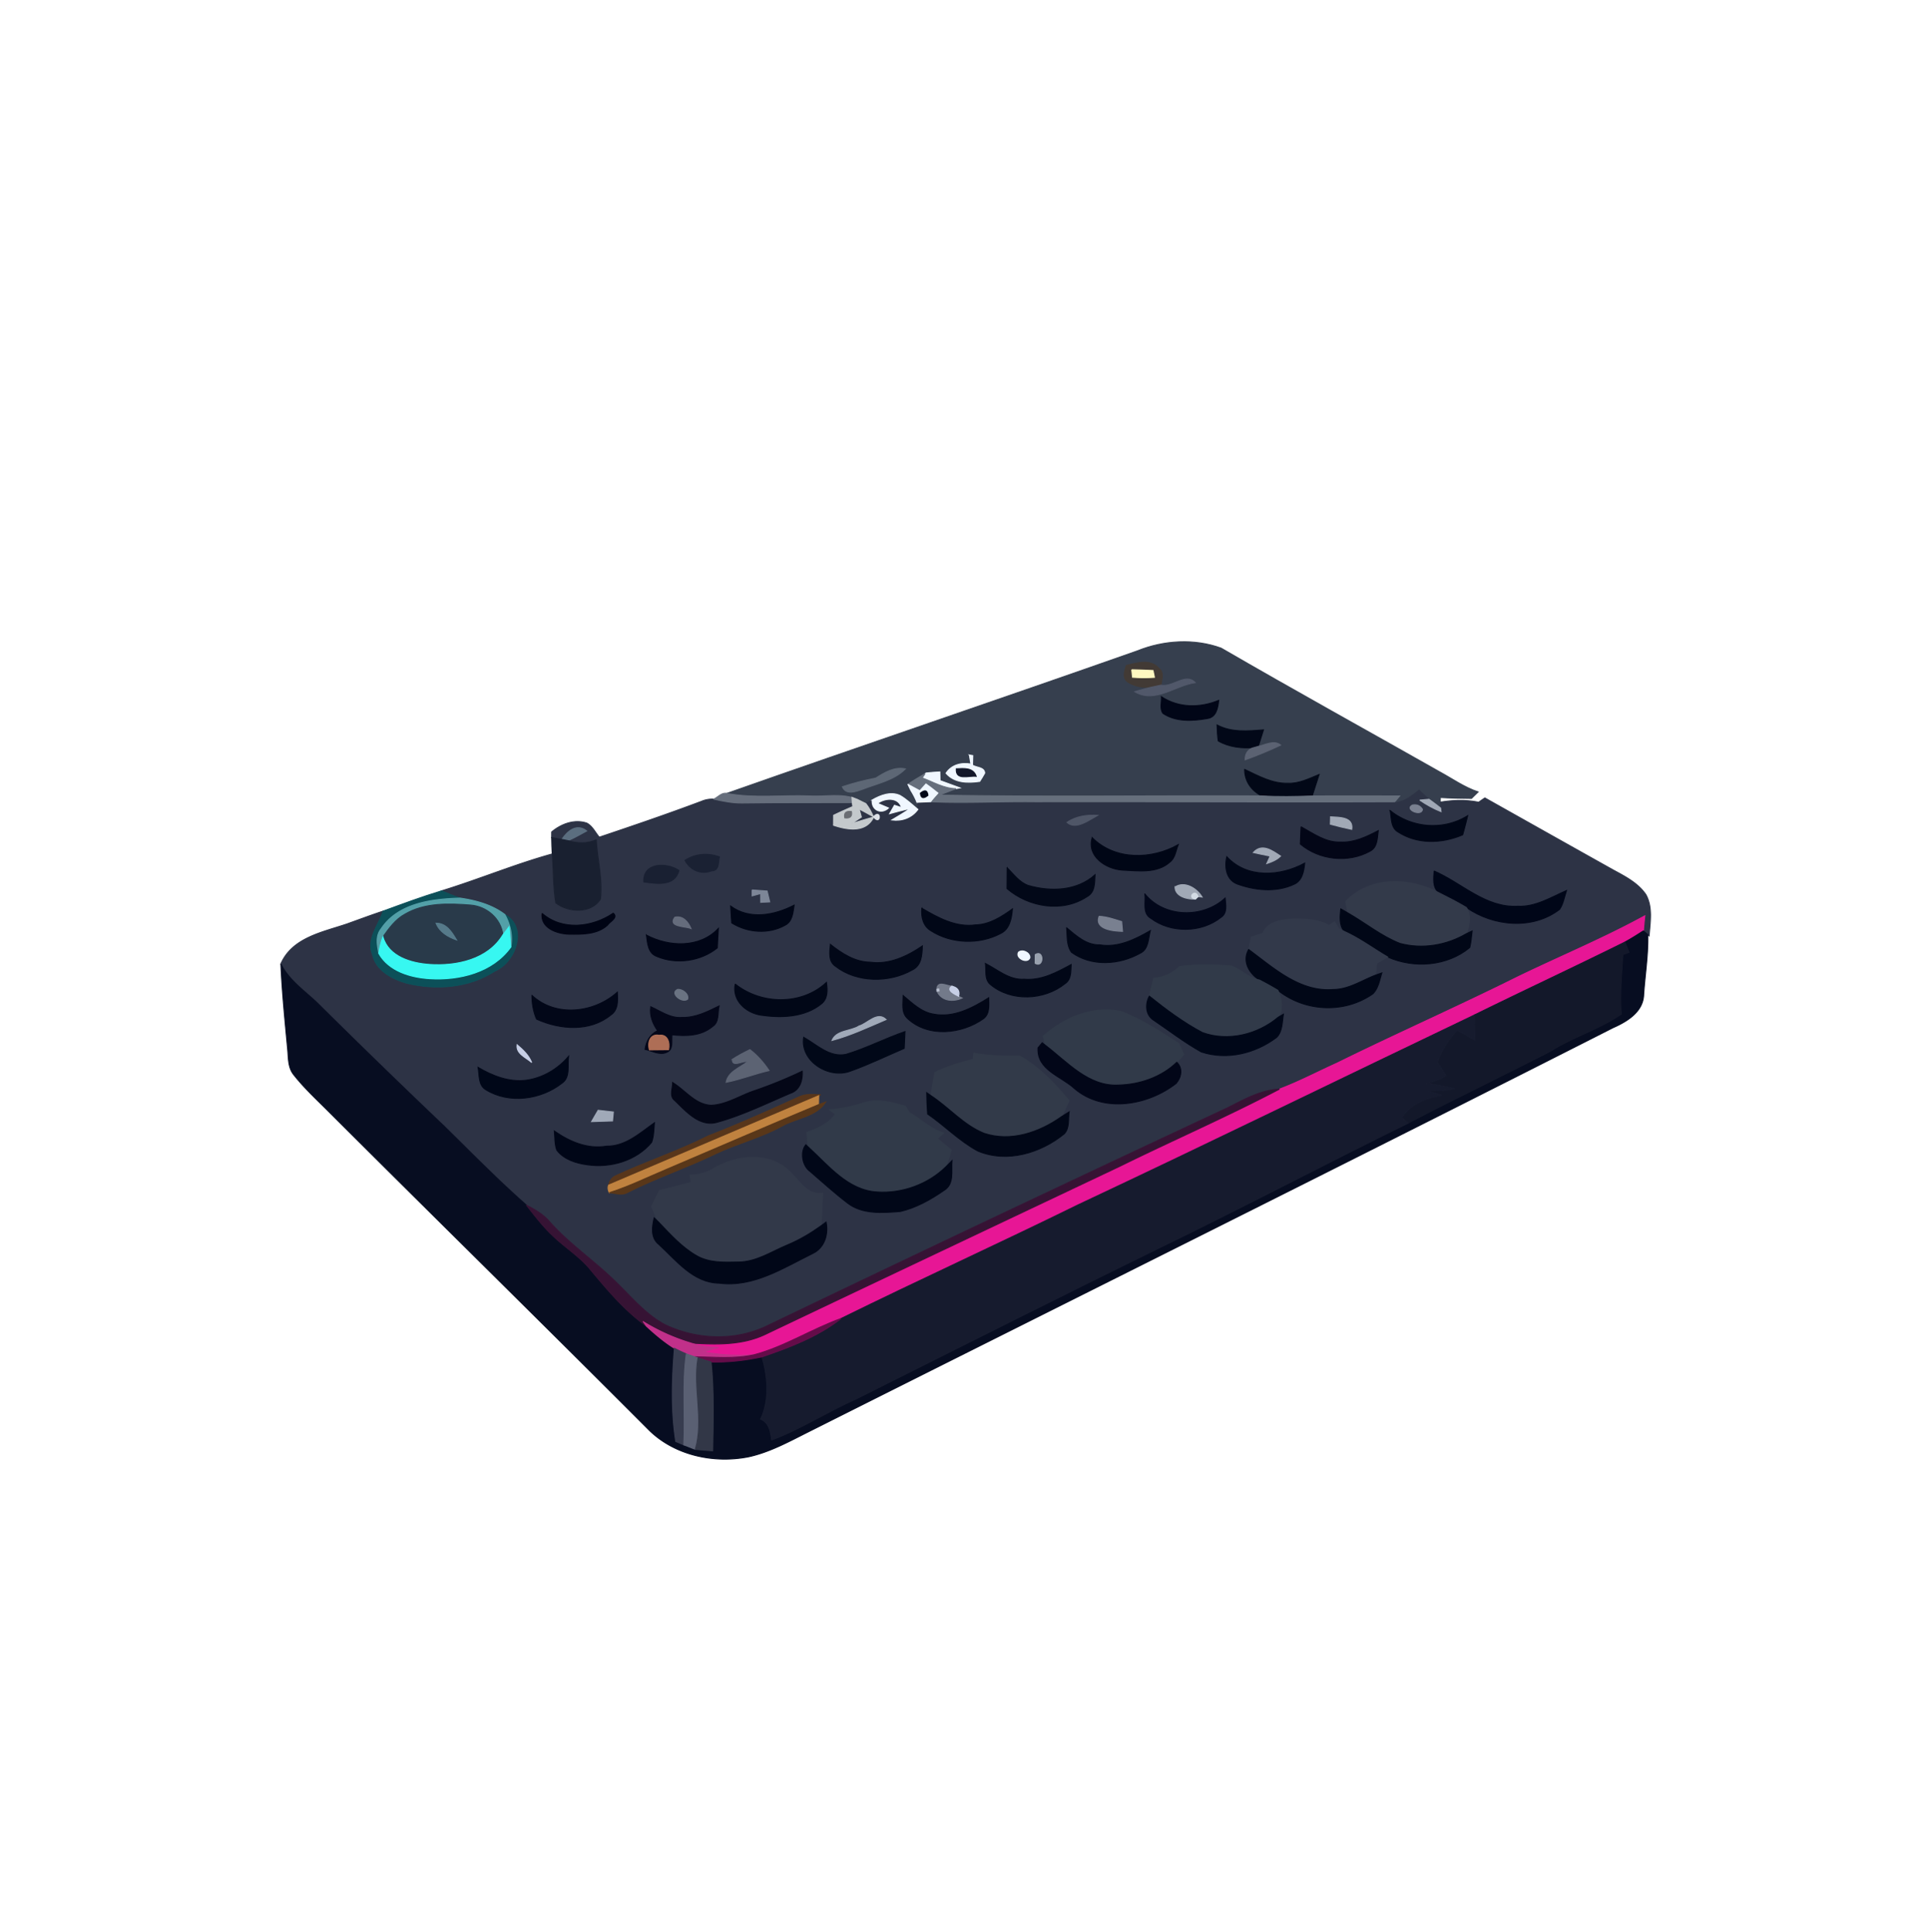 <svg xmlns="http://www.w3.org/2000/svg" width="683" height="684" fill="none" viewBox="0 0 683 684"><path fill="#363F4E" stroke="#363F4E" stroke-width=".333" d="M402.747 230.447c9.307-3.76 20.16-4.413 29.627-.947 25.64 14.88 51.613 29.214 77.413 43.827 4.493 2.44 8.693 5.453 13.587 7.08-.787.773-1.587 1.547-2.374 2.32-3.68-.027-7.36-.107-11.026-.333v1.626l.106 2.094c-1.346-1.094-2.746-2.094-4.12-3.107-1.2-1.053-2.346-2.147-3.493-3.227-2.627 2.094-5.4 4.294-8.893 4.467.506-.6 1.506-1.813 2.013-2.413-10.333.026-20.653-.067-30.973.013.8-2.533 1.613-5.08 2.453-7.613-3.56 1.44-7.147 3.306-11.093 3.106-5.534.174-10.454-2.64-15.294-4.906 0 4.186 2.36 7.506 6.027 9.386-38.04-.173-76.107.387-114.147-.267 1.987-.76 3.947-1.573 5.947-2.293l1.413-.28c-2.36-.88-4.72-1.72-7.08-2.573-.013-.774-.053-2.32-.066-3.08-1.614.093-3.227.173-4.814.373l-.413.24c-2.067 1.2-4.12 2.427-6.093 3.774.253.533.773 1.586 1.026 2.12.907 1.453 1.707 2.973 2.307 4.586.067.547.173 1.64.227 2.187-2.054-1.707-4.014-3.587-6.32-4.933-3.294-1.534-6.96-.08-9.88 1.586l-2.24 1.28c-.72-.346-2.16-1.053-2.88-1.413-5.334-2.44-11.414-.92-17.067-1.293-9.76-.374-19.64.933-29.307-.894 48.414-17.026 97.027-33.44 145.427-50.493Z"/><path fill="#423A35" stroke="#423A35" stroke-width=".333" d="M398.8 235.634c3.76-.974 8.614-2.414 11.614 1.066 1.853 1.52.933 3.947.626 5.907-.733.16-2.226.467-2.96.627-3.04.48-6.346-.134-8.906-1.84-1.894-1.56-1-3.867-.374-5.76Z"/><path fill="#FFF8C1" stroke="#FFF8C1" stroke-width=".333" d="M400.707 237.141c2.507.066 5.04.16 7.56.28.12.6.373 1.813.493 2.413a54.066 54.066 0 0 1-7.773-.027c-.067-.666-.213-2-.28-2.666Z"/><path fill="#51586A" stroke="#51586A" stroke-width=".333" d="M411.04 242.606c4.253.88 8.813-4.533 12.16-.893-7.147.986-14.307 7.493-21.427 3.199 2.08-.586 4.174-1.213 6.307-1.679.733-.16 2.227-.467 2.96-.627Z"/><path fill="#010617" stroke="#010617" stroke-width=".333" d="M411.747 252.579c-1.2-1.706-.387-3.946-.533-5.88 6.146 4.04 13.653 4.014 20.306 1.294-.32 2.64-.813 5.986-4.053 6.426-5.187.92-11.147 1.267-15.72-1.84Z"/><path fill="#020818" stroke="#020818" stroke-width=".333" d="M430.92 256.699c5.12 2.72 10.88 2.174 16.44 1.734-.627 1.933-1.213 3.893-1.827 5.84l-1.306.373c-4.36.453-9.027-.067-12.88-2.28-.307-1.88-.347-3.787-.427-5.667Z"/><path fill="#5B6272" stroke="#5B6272" stroke-width=".333" d="M445.534 264.273c2.56-.507 5.533-2.374 7.906-.44-4.093 1.96-8.306 3.666-12.573 5.213-.067-2.293 1.12-3.947 3.36-4.4l1.307-.373Z"/><path fill="#F0F7FF" stroke="#F0F7FF" stroke-width=".333" d="m343.213 267.326 1.227.214c-.027.84-.067 2.546-.094 3.386 1.334.907 4.187.627 4.32 2.814-.56 1-1.146 1.986-1.773 2.946-4.24.587-8.907.6-11.947-2.906 2-3 5.374-3.84 8.8-3.254l-.533-3.2Z"/><path fill="#5D6775" stroke="#5D6775" stroke-width=".333" d="M310.066 275.514c3.147-1.987 6.587-4.107 10.52-3.267-4.04 4.08-9.88 5.134-15.026 7.174-2.387.826-5.96 2.293-7.307-.84 3.853-1.294 7.813-2.294 11.813-3.067Z"/><path fill="#F0F7FF" stroke="#F0F7FF" stroke-width=".333" d="M327.96 273.7c1.586-.2 3.2-.28 4.813-.374.013.76.053 2.307.067 3.08 2.36.854 4.72 1.694 7.08 2.574l-1.414.28c-4.293-.054-8.066-2.36-11.986-3.814.266-.373.773-1.133 1.026-1.506l.414-.24Z"/><path fill="#13182A" stroke="#13182A" stroke-width=".333" d="M338.587 272.207c2.72-.133 6.013-.48 7.08 2.68-2.6-.32-7.4 1.64-7.08-2.68Z"/><path fill="#020817" stroke="#020817" stroke-width=".333" d="M440.68 272.434c4.84 2.266 9.76 5.08 15.293 4.906 3.947.2 7.533-1.666 11.093-3.106-.84 2.533-1.653 5.08-2.453 7.613-5.973.213-11.947.347-17.907-.027-3.666-1.88-6.026-5.2-6.026-9.386Z"/><path fill="#666F7C" stroke="#666F7C" stroke-width=".333" d="M321.453 277.713c1.973-1.347 4.027-2.574 6.093-3.774-.253.374-.76 1.134-1.026 1.507 3.92 1.453 7.693 3.76 11.986 3.813-2 .72-3.96 1.534-5.946 2.294 38.04.653 76.106.093 114.146.266 5.96.374 11.934.24 17.907.027 10.32-.08 20.64.013 30.973-.013-.506.6-1.506 1.813-2.013 2.413-42.32.16-84.653-.093-126.973-.013-12.467-.147-24.92.533-37.374 0 .88-1.2 1.88-2.307 2.88-3.414-1.373-1.146-2.826-2.186-4.253-3.24-.547.6-1.627 1.814-2.173 2.414-1.414-.76-2.827-1.52-4.227-2.28Z"/><path fill="#F0F7FF" stroke="#F0F7FF" stroke-width=".333" d="M321.453 277.713c1.4.76 2.813 1.52 4.227 2.28.546-.6 1.626-1.813 2.173-2.413 1.427 1.053 2.88 2.093 4.253 3.24-1 1.107-2 2.213-2.88 3.413-1.106.054-3.32.134-4.44.187-.6-1.613-1.4-3.133-2.306-4.587-.254-.533-.774-1.586-1.027-2.12Z"/><path fill="#2D3345" d="M493.574 284.246c3.493-.173 6.266-2.373 8.893-4.467 1.147 1.08 2.293 2.174 3.493 3.227l-3.293.307c2.373 1.613 4.893 3.026 7.573 4.093l-.16-1.293-.106-2.094c4.48-.733 9.093-.893 13.573.04.72-.52 1.453-1.026 2.2-1.52a24521.528 24521.528 0 0 0 45.347 25.454c4.266 2.32 8.826 4.626 11.653 8.746 2.493 4.467 1.52 9.787 1.173 14.64l-.48-.413a128.88 128.88 0 0 0-1.56-1.373c.147-1.787.32-3.56.507-5.32-14.587 8-30 14.373-44.973 21.626-21.2 10.56-42.88 20.12-64.134 30.6-6.746 3.04-13.306 6.52-20.253 9.134-6.707.32-12.573 3.693-18.413 6.64a16837.569 16837.569 0 0 0-163.054 77.213c-11.333 5.48-24.986 4.92-36.213-.493-6.707-3.6-11.613-9.574-17-14.8-7.587-7.574-16.627-13.574-23.76-21.614-2.227-2.613-5.227-4.32-8.227-5.88-10.013-8.813-19.346-18.36-28.866-27.706a3138.999 3138.999 0 0 1-45.334-44.054c-4.533-4.266-9.866-7.92-12.72-13.653 4.08-9.347 14.854-11.213 23.48-14.16 4.24-1.52 8.454-3.093 12.734-4.52-1.6 4.947-5.96 9.893-3.8 15.333 1.306 5.814 7.04 8.747 12.28 10.24 10.426 2.507 21.906 1.627 31.053-4.333 7.373-3.04 11.907-15.427 3.573-20.027-4.573-3.48-10.253-5.013-15.866-5.826-2.214-.747-4.374-1.654-6.534-2.56 13.16-4.054 25.894-9.387 39.16-13.067.507 5.773.28 11.613 1.254 17.333 4.413 3.48 12.546 3.894 15.826-1.306.854-7.014-1.08-14.027-1.493-21.014-3.227 1.374-6.68 1.32-10 .28 2.293-1 4.453-2.24 6.64-3.426-3.493-2.787-6.813-.04-8.827 2.986-1.2-.24-2.4-.453-3.613-.666l.013-1.974c3.374-2.84 8.08-4.6 12.427-3.133 2.027 1.04 3.013 3.307 4.453 4.987 12.107-4.08 24.2-8.187 36.16-12.694a9.796 9.796 0 0 1 4.347-.773c3.307.733 6.653 1.413 10.053 1.373 13-.186 26.014-.093 39.014-.146l.173 1.413c-2.293.973-4.56 1.987-6.8 3.067 0 .88-.013 2.666-.027 3.546 4.854 1.64 11.507 2.787 14.227-2.906-2.667.72-5.28 1.546-7.907 2.36.894-.587 2.667-1.76 3.56-2.347-.2-.72-.586-2.147-.786-2.867 1.68.894 3.373 1.8 5.04 2.747 2.933-3.173 2.693 3.56 0 0-.694-1.667-1.574-3.253-2.68-4.667l2.24-1.28c-.36 3.587 3.226 5.254 5.786 2.84l-3.866-1.64c2.573-1.946 7.4-2.333 8.453 1.494l-2.48-.814c-.427.747-1.293 2.227-1.72 2.974 2.427-.68 4.867-1.307 7.32-1.867-2.093 1.507-4.347 2.76-6.547 4.093 3.627.467 7.067-.746 9.254-3.733-.054-.547-.16-1.64-.227-2.187 1.12-.053 3.333-.133 4.44-.186 12.453.533 24.907-.147 37.373 0 42.32-.08 84.654.173 126.974.013Z"/><path stroke="#2D3345" stroke-width=".333" d="M309.254 289.206a208.177 208.177 0 0 0-5.04-2.747c.2.72.586 2.147.786 2.867-.893.587-2.666 1.76-3.56 2.347 2.627-.814 5.24-1.64 7.907-2.36-2.72 5.693-9.373 4.546-14.227 2.906.014-.88.027-2.666.027-3.546 2.24-1.08 4.507-2.094 6.8-3.067l-.173-1.413c-13 .053-26.014-.04-39.014.146-3.4.04-6.746-.64-10.053-1.373a9.796 9.796 0 0 0-4.347.773c-11.96 4.507-24.053 8.614-36.16 12.694-1.44-1.68-2.426-3.947-4.453-4.987-4.347-1.467-9.053.293-12.427 3.133l-.013 1.974c1.213.213 2.413.426 3.613.666 2.014-3.026 5.334-5.773 8.827-2.986-2.187 1.186-4.347 2.426-6.64 3.426 3.32 1.04 6.773 1.094 10-.28.413 6.987 2.347 14 1.493 21.014-3.28 5.2-11.413 4.786-15.826 1.306-.974-5.72-.747-11.56-1.254-17.333-13.266 3.68-26 9.013-39.16 13.067 2.16.906 4.32 1.813 6.534 2.56 5.613.813 11.293 2.346 15.866 5.826 8.334 4.6 3.8 16.987-3.573 20.027-9.147 5.96-20.627 6.84-31.053 4.333-5.24-1.493-10.974-4.426-12.28-10.24-2.16-5.44 2.2-10.386 3.8-15.333-4.28 1.427-8.494 3-12.734 4.52-8.626 2.947-19.4 4.813-23.48 14.16 2.854 5.733 8.187 9.387 12.72 13.653 14.96 14.84 30.08 29.52 45.334 44.054 9.52 9.346 18.853 18.893 28.866 27.706 3 1.56 6 3.267 8.227 5.88 7.133 8.04 16.173 14.04 23.76 21.614 5.387 5.226 10.293 11.2 17 14.8 11.227 5.413 24.88 5.973 36.213.493a16837.569 16837.569 0 0 1 163.054-77.213c5.84-2.947 11.706-6.32 18.413-6.64 6.947-2.614 13.507-6.094 20.253-9.134 21.254-10.48 42.934-20.04 64.134-30.6 14.973-7.253 30.386-13.626 44.973-21.626a224.63 224.63 0 0 0-.507 5.32 128.88 128.88 0 0 1 1.56 1.373l.48.413c.347-4.853 1.32-10.173-1.173-14.64-2.827-4.12-7.387-6.426-11.653-8.746-15.134-8.467-30.24-16.96-45.347-25.454-.747.494-1.48 1-2.2 1.52-4.48-.933-9.093-.773-13.573-.04l.106 2.094.16 1.293c-2.68-1.067-5.2-2.48-7.573-4.093l3.293-.307c-1.2-1.053-2.346-2.147-3.493-3.227-2.627 2.094-5.4 4.294-8.893 4.467-42.32.16-84.654-.093-126.974-.013-12.466-.147-24.92.533-37.373 0-1.107.053-3.32.133-4.44.186.067.547.173 1.64.227 2.187-2.187 2.987-5.627 4.2-9.254 3.733 2.2-1.333 4.454-2.586 6.547-4.093-2.453.56-4.893 1.187-7.32 1.867.427-.747 1.293-2.227 1.72-2.974l2.48.814c-1.053-3.827-5.88-3.44-8.453-1.494l3.866 1.64c-2.56 2.414-6.146.747-5.786-2.84l-2.24 1.28c1.106 1.414 1.986 3 2.68 4.667Zm0 0c2.693 3.56 2.933-3.173 0 0Z"/><path fill="#666E7C" stroke="#666E7C" stroke-width=".333" d="M252.707 282.967c1.48-.68 2.827-2.453 4.613-2.027 9.667 1.827 19.547.52 29.307.894 5.653.373 11.733-1.147 17.067 1.293-.52-.2-1.547-.6-2.067-.813l.147 1.88c-13 .053-26.014-.04-39.014.146-3.4.04-6.746-.64-10.053-1.373Z"/><path fill="#020817" stroke="#020817" stroke-width=".333" d="M325.866 280.86c1.587-1.333 2.494-1.08 2.707.76-1.6 1.32-2.507 1.067-2.707-.76Z"/><path fill="#F0F7FF" stroke="#F0F7FF" stroke-width=".333" d="M308.813 283.261c2.92-1.667 6.587-3.12 9.88-1.587 2.307 1.347 4.267 3.227 6.32 4.933-2.186 2.987-5.626 4.2-9.253 3.734 2.2-1.334 4.453-2.587 6.547-4.094-2.454.56-4.894 1.187-7.32 1.867.426-.747 1.293-2.227 1.72-2.973l2.48.813c-1.054-3.827-5.88-3.44-8.454-1.493l3.867 1.64c-2.56 2.413-6.147.746-5.787-2.84Z"/><path fill="#C4C9CC" stroke="#C4C9CC" stroke-width=".333" d="M301.627 282.312c.52.214 1.546.614 2.066.814.72.36 2.16 1.066 2.88 1.413 1.107 1.413 1.987 3 2.68 4.667a206.306 206.306 0 0 0-5.04-2.747c.2.72.587 2.147.787 2.867-.893.586-2.667 1.76-3.56 2.347 2.627-.814 5.24-1.64 7.907-2.36-2.72 5.693-9.374 4.546-14.227 2.906.013-.88.027-2.666.027-3.546 2.24-1.08 4.506-2.094 6.8-3.067l-.174-1.413-.146-1.881Z"/><path fill="#A1A9B6" stroke="#A1A9B6" stroke-width=".333" d="m502.667 283.313 3.293-.307c1.374 1.013 2.774 2.013 4.12 3.107l.16 1.293c-2.68-1.067-5.2-2.48-7.573-4.093Z"/><path fill="#7A8191" stroke="#7A8191" stroke-width=".333" d="M500.107 285.047c1.533-.294 2.707.2 3.547 1.493-.147 2.8-6.667.093-3.547-1.493Z"/><path fill="#6A6D73" stroke="#6A6D73" stroke-width=".333" d="M299.093 289.606c-.346-1.786.454-2.533 2.387-2.266.333 1.76-.467 2.506-2.387 2.266Z"/><path fill="#000616" stroke="#000616" stroke-width=".333" d="M492.2 286.994c7.76 6.28 18.934 7.133 27.454 1.84a144.396 144.396 0 0 1-1.76 6.76c-7.24 3.107-15.96 3.44-22.76-.933-2.8-1.48-2.387-5.04-2.934-7.667Z"/><path fill="#DCE0E6" stroke="#DCE0E6" stroke-width=".333" d="M309.253 289.207c2.933-3.173 2.693 3.56 0 0Z"/><path fill="#4F5667" stroke="#4F5667" stroke-width=".333" d="M377.787 291.206c3.173-2.214 7.08-2.734 10.867-2.507-3.107 1.693-7.747 5.32-10.867 2.507Z"/><path fill="#A1A9B6" stroke="#A1A9B6" stroke-width=".333" d="M471.093 289.221c3.08.2 8.213-.04 7.533 4.466-2.56-.533-5.08-1.146-7.6-1.84.027-.653.054-1.96.067-2.626Z"/><path fill="#5B6E7F" stroke="#5B6E7F" stroke-width=".333" d="M198.92 297.219c2.013-3.026 5.333-5.773 8.827-2.986-2.187 1.186-4.347 2.426-6.64 3.426-.547-.12-1.64-.333-2.187-.44Z"/><path fill="#030617" stroke="#030617" stroke-width=".333" d="M460.654 292.74c4.386 2.4 8.733 5.64 13.986 5.427 4.814.253 9.214-1.893 13.36-4.04-.36 2.627-.2 5.973-3.026 7.333-7.667 4.2-17.907 3.08-24.574-2.6.08-2.04.174-4.08.254-6.12Z"/><path fill="#192030" stroke="#192030" stroke-width=".333" d="M195.307 296.553c1.213.213 2.413.426 3.613.666.547.107 1.64.32 2.187.44 3.32 1.04 6.773 1.094 10-.28.413 6.987 2.346 14 1.493 21.014-3.28 5.2-11.413 4.786-15.827 1.306-.973-5.72-.746-11.56-1.253-17.333-.12-1.933-.187-3.88-.213-5.813Z"/><path fill="#000616" stroke="#000616" stroke-width=".333" d="M386.706 296.607c8.08 8.08 20.987 7.827 30.48 2.48-.866 2.107-1.053 4.734-3 6.2-4.613 4.107-11.28 3.04-16.933 2.8-5.733-.426-12.52-4.88-10.547-11.48Z"/><path fill="#A1A9B6" stroke="#A1A9B6" stroke-width=".333" d="M443.747 301.874c3.093-3.44 6.747-.667 9.68 1.266-1.36 1.36-3.133 2.054-4.907 2.654.307-.667.907-2 1.2-2.667-2-.387-3.986-.8-5.973-1.253Z"/><path fill="#1A2133" stroke="#1A2133" stroke-width=".333" d="M242.52 304.646c3.72-2.427 8.066-2.694 12.213-1.267-.467 1.893 0 4.96-2.773 4.987-3.827 1.48-7.56-.28-9.44-3.72Z"/><path fill="#010718" stroke="#010718" stroke-width=".333" d="M434.374 303.354c7.16 7.8 18.96 6.973 27.586 2.266-.293 2.854-.826 6.24-3.826 7.52-6.28 2.947-13.88 2.174-20.24-.186-3.774-1.547-4.4-6.08-3.52-9.6Z"/><path fill="#192032" stroke="#192032" stroke-width=".333" d="M227.947 312.286c-.427-6.974 8.133-6.987 12.453-4.08-1.466 5.8-7.906 4.706-12.453 4.08Z"/><path fill="#020818" stroke="#020818" stroke-width=".333" d="M356.6 307.26c2.28 2.266 4.294 5.106 7.414 6.253 7.946 2.307 17.266 2.027 23.706-3.76-.16 2.813.067 6.213-2.853 7.76-8.68 5.747-20.653 3.733-28.32-2.867.027-2.466.04-4.92.053-7.386Z"/><path fill="#000618" stroke="#000618" stroke-width=".333" d="M507.773 308.406c9.8 4.254 18.214 13.107 29.6 12.48 6.28.307 11.734-3.146 17.28-5.56-.746 2.227-1.106 4.68-2.44 6.667-9.52 7.347-23.48 6.027-33-.653-3.12-1.867-6.36-3.52-9.6-5.147-2.493-1.8-2.013-5.133-1.84-7.787Z"/><path fill="#333A4A" stroke="#333A4A" stroke-width=".333" d="M476.453 319.233c8.64-9.053 22.733-8.653 33.16-3.04 3.24 1.627 6.48 3.28 9.6 5.147 1.747 2.92 1.04 6.173.093 9.213-7.08 4.173-15.613 5.613-23.6 3.507-6.68-2.614-12.28-7.267-18.466-10.787-.267-1.347-.52-2.693-.787-4.04Z"/><path fill="#A1A9B6" stroke="#A1A9B6" stroke-width=".333" d="M416.026 314.074c3.454-2.267 7.774.48 9.627 3.573l-1.453-.16c-.894-3-4.134.427-.88.867-2.854.173-7.24-.84-7.294-4.28Z"/><path fill="#0C5059" stroke="#0C5059" stroke-width=".333" d="M135.653 322.607c6.867-2.507 13.707-5.067 20.707-7.173 2.16.906 4.32 1.813 6.533 2.56-9.986.306-21.893 1.76-27.92 10.826-2.08 2.534-1.453 5.84-.853 8.8 3.533 6.24 11.147 8.48 17.88 8.92 10.533.694 22.4-2.173 28.867-11.186.746-4-.147-8.014-2.107-11.534 8.333 4.6 3.8 16.987-3.573 20.027-9.147 5.96-20.627 6.84-31.054 4.333-5.24-1.493-10.973-4.426-12.28-10.24-2.16-5.44 2.2-10.386 3.8-15.333Z"/><path fill="#7D8697" stroke="#7D8697" stroke-width=".333" d="M266.307 315.113c1.773.134 3.546.254 5.32.387.24.96.693 2.893.92 3.853l-3.2.16c0-.786-.014-2.333-.014-3.12-.76.214-2.266.627-3.026.84v-2.12Z"/><path fill="#02071A" stroke="#02071A" stroke-width=".333" d="M405.36 316.527c6.88 8.48 20.574 8.72 28.427 1.467.173 2.333.893 5.267-1.453 6.827-6.947 5.546-17.787 5.68-24.894.32-3.026-1.774-1.693-5.76-2.08-8.614Z"/><path fill="#D3DBE4" stroke="#D3DBE4" stroke-width=".333" d="M423.32 318.353c-3.253-.44-.013-3.866.88-.866l-.88.866Z"/><path fill="#53A0A8" stroke="#53A0A8" stroke-width=".333" d="M134.974 328.821c6.026-9.067 17.933-10.52 27.92-10.827 5.613.813 11.293 2.347 15.866 5.827 1.96 3.52 2.854 7.533 2.107 11.533-.2-2.4-.413-4.8-.613-7.2-.547.707-1.64 2.133-2.187 2.84-.693-5.773-5.72-10.053-11.387-10.52-7.786-.627-16.293-.88-23.266 3.187-3.374 1.813-5.64 4.986-7.827 8.04a26.362 26.362 0 0 0-1.467 5.92c-.6-2.96-1.226-6.267.854-8.8Z"/><path fill="#293A4A" stroke="#293A4A" stroke-width=".333" d="M143.414 323.66c6.973-4.067 15.48-3.814 23.266-3.187 5.667.467 10.694 4.747 11.387 10.52-5.307 8.813-16.48 11.16-26.04 10.493-6.48-.466-14.44-2.733-16.44-9.786 2.187-3.054 4.453-6.227 7.827-8.04Z"/><path fill="#000616" stroke="#000616" stroke-width=".333" d="M258.693 320.834c6.8 4.96 15.507 3.253 22.48-.32-.4 2.573-.546 5.76-3.213 7.106-5.813 3.254-13.307 2.68-18.893-.826-.12-1.987-.254-3.974-.374-5.96Z"/><path fill="#010717" stroke="#010717" stroke-width=".333" d="M326.387 321.594c5.773 3.373 12.066 6.853 19.013 5.893 4.96-.12 9.2-2.853 13.08-5.653-.293 3.293-.906 7.173-4.266 8.746-7.494 3.96-17.387 3.614-24.547-.973-2.827-1.627-3.6-4.987-3.28-8.013ZM474.72 321.807c.626.36 1.88 1.093 2.52 1.466 6.186 3.52 11.786 8.174 18.466 10.787 7.987 2.107 16.52.667 23.6-3.507.494-.226 1.454-.68 1.934-.906-.254 1.946-.347 3.933-.84 5.853-7.96 6.64-19.774 7.52-29.094 3.347-5.133-3.014-9.92-6.6-15.36-9.054-1.866-2.266-1.48-5.306-1.226-7.986Z"/><path fill="#000414" stroke="#000414" stroke-width=".333" d="M191.933 323.407c7.187 6.253 17.733 5 25.2-.053 1.947 1.56-1.28 3.026-2.067 4.266-3.693 3.347-9.066 3.227-13.72 3.16-4.2-.133-10.066-2.2-9.413-7.373Z"/><path fill="#656C7C" stroke="#656C7C" stroke-width=".333" d="M238.92 324.78c2.867-.693 4.787 1.64 5.76 4.014-2.013-.854-8.347-.48-5.76-4.014Z"/><path fill="#798090" stroke="#798090" stroke-width=".333" d="M389.16 324.447c2.76.107 5.373 1.08 8 1.867.08.867.227 2.613.307 3.48-3.107-.067-10.094-.627-8.307-5.347Z"/><path fill="#32394A" stroke="#32394A" stroke-width=".333" d="M457.693 325.407c4.36-.026 8.947.067 12.84 2.267.507-.307 1.52-.92 2.014-1.227.466.8.946 1.6 1.44 2.414.493.226 1.466.693 1.96.933 5.44 2.453 10.226 6.04 15.36 9.053-1.28.734-2.56 1.48-3.827 2.227-.16 1.4-.333 2.787-.467 4.213-4.92 1.907-9.533 5.067-14.986 5.08-11.814.947-21.08-7.64-29.907-14.16.32-1.466.64-2.933.947-4.4 1.346-.44 2.706-.88 4.066-1.32 1.72-4.2 6.6-4.773 10.56-5.08Z"/><path fill="#E71695" stroke="#E71695" stroke-width=".333" d="M537.414 345.9c14.973-7.253 30.386-13.627 44.973-21.627-.187 1.76-.36 3.534-.507 5.32-2.146 1.387-4.293 2.76-6.533 3.974-17.68 8.773-35.573 17.093-53.28 25.813-46.747 22.347-93.293 45.133-140.187 67.173-27.88 13.694-56.16 26.574-84.04 40.294-10.506 3.746-20 9.973-30.826 12.853-5.987.387-12.014.107-17.92-1.027a190.983 190.983 0 0 1 5.386-1.546c-3.32-.067-6.666-.44-9.813-1.547 8.813.547 18.12.813 26.28-3.08 41.893-19.933 83.827-39.76 125.733-59.627 18.72-9.213 37.88-17.533 56.347-27.24 6.947-2.613 13.507-6.093 20.253-9.133 21.254-10.48 42.934-20.04 64.134-30.6Z"/><path fill="#567A8A" stroke="#567A8A" stroke-width=".333" d="M154.387 326.887c3.68-.053 5.64 3.174 7.28 5.947-3.054-1.067-6.027-2.787-7.28-5.947Z"/><path fill="#000516" stroke="#000516" stroke-width=".333" d="M228.88 331.114c8.013 4.2 18.88 4.68 25.48-2.374-.147 2.294-.28 4.587-.373 6.894-5.92 4.773-14.52 5.973-21.48 3.013-3.12-1.2-3.254-4.733-3.627-7.533Z"/><path fill="#010717" stroke="#010717" stroke-width=".333" d="M377.667 328.514c3.4 2.84 6.96 6.16 11.733 6.04 6.467 1.066 12.467-1.907 17.894-5.04-.734 2.8-.547 6.626-3.64 8.04-7.32 4.133-17.28 4.773-24.28-.36-1.827-2.507-1.44-5.774-1.707-8.68Z"/><path fill="#37F7F1" stroke="#37F7F1" stroke-width=".333" d="M178.067 330.994c.546-.706 1.64-2.133 2.186-2.84.2 2.4.414 4.8.614 7.2-6.467 9.014-18.334 11.88-28.867 11.187-6.733-.44-14.347-2.68-17.88-8.92.253-2.04.76-4.013 1.467-5.92 2 7.053 9.96 9.32 16.44 9.787 9.56.666 20.733-1.68 26.04-10.494Z"/><path fill="#070D21" stroke="#070D21" stroke-width=".333" d="M575.347 333.567c2.24-1.213 4.387-2.587 6.533-3.973a128.88 128.88 0 0 1 1.56 1.373c.187 7.267-1.04 14.493-1.493 21.733-.48 5.787-6.04 9.094-10.827 11.2-94.76 48.08-189.92 95.387-284.866 143.08-6.814 3.414-13.614 7.174-21.12 8.84-12.227 2.454-26.014-.426-35.134-9.266-37.56-37.654-75.506-74.92-113.146-112.494-4.387-4.413-9.014-8.626-12.854-13.52-2.133-2.64-1.84-6.173-2.186-9.32-.934-9.973-1.934-19.933-2.374-29.933 2.854 5.733 8.187 9.387 12.72 13.653 14.96 14.84 30.08 29.52 45.334 44.054 9.52 9.346 18.853 18.893 28.866 27.706 2.854 3.614 5.64 7.307 8.987 10.494 4.24 4.2 9.44 7.36 13.333 11.933 6.134 7.36 12.347 14.853 20.2 20.467 3.094 2.84 6.307 5.586 9.894 7.813-.88 10.96-1.24 22.107.48 33 .706.293 2.133.907 2.853 1.2 1.013.4 3.053 1.187 4.08 1.587 2.04.24 4.093.36 6.16.52.187-10.48.52-21-.56-31.44 6.04.133 12.08-.547 17.987-1.814 2.053 7.107 2.76 15.2-.48 22.054 3.08 1.253 3.506 4.48 3.933 7.373 10.36-3.88 19.667-10.013 29.773-14.48 35.827-17.92 71.6-35.987 107.587-53.613 29.52-14.294 58.547-29.64 87.987-44.107 16.666-8.747 33.666-16.853 50.4-25.467 8.013-5.08 17.293-7.746 25.106-13.16-.586-7.013.16-14.026.52-21.04.547-.2 1.627-.6 2.174-.8-.48-1.213-.96-2.44-1.427-3.653Z"/><path fill="#13182A" stroke="#13182A" stroke-width=".333" d="M522.066 359.38c17.707-8.72 35.6-17.04 53.28-25.814.467 1.214.947 2.44 1.427 3.654-.547.2-1.627.6-2.173.8-.36 7.013-1.107 14.026-.52 21.04-7.814 5.413-17.094 8.08-25.107 13.16-16.733 8.613-33.733 16.72-50.4 25.466l-2.24-1.92c3.147-4.933 8.627-7 14.147-7.92-1.774-.573-3.52-1.146-5.294-1.693 3.28.187 6.6.027 9.827-.667-3.307-.773-6.627-1.426-9.973-1.893 2.4-.64 4.826-1.333 6.946-2.667-.946-1.666-2-3.24-3.053-4.826 1.507-4.24 3.947-8.067 7.04-11.334 2.053 1.147 4.12 2.307 6.187 3.454a482.567 482.567 0 0 1-.094-8.84Z"/><path fill="#020818" stroke="#020818" stroke-width=".333" d="M295.8 342.141c-2.6-1.76-2.04-5.107-1.786-7.76 4.08 3.24 8.706 6.253 14.12 6.32 6.733.907 13.053-2.08 18.453-5.76-.107 3.187-.267 6.933-3.587 8.507-8.173 4.653-19.64 4.56-27.2-1.307Z"/><path fill="#F0F7FF" stroke="#F0F7FF" stroke-width=".333" d="M360.653 337.113c1.414-1.067 3.987.106 4.027 1.933-.747 2.48-5.427.173-4.027-1.933Z"/><path fill="#010717" stroke="#010717" stroke-width=".333" d="M445.907 347.007c-3.613-2.333-6.187-6.627-3.787-10.8 8.827 6.52 18.094 15.107 29.907 14.16 5.453-.013 10.067-3.173 14.987-5.08.56-.2 1.693-.6 2.266-.8-.8 2.533-1.213 5.413-3.16 7.387-10.013 7.093-24.106 6.44-33.64-1.214a117.72 117.72 0 0 0-6.573-3.653Z"/><path fill="#99A1AE" stroke="#99A1AE" stroke-width=".333" d="M366.533 338.006c3.2-2.027 3.174 4.947-.026 3.107.013-.787.026-2.334.026-3.107Z"/><path fill="#010717" stroke="#010717" stroke-width=".333" d="M348.906 341.141c4.387 2.24 8.467 5.946 13.72 5.586 6.067.534 11.494-2.413 16.64-5.2-.133 2.4.12 5.227-2.16 6.774-7.373 5.933-19.16 6.493-26.52.226-2.093-1.826-1.333-4.96-1.68-7.386Z"/><path fill="#313A49" stroke="#313A49" stroke-width=".333" d="M408.493 346.352c3.52-.213 6.613-1.68 9.133-4.106 6.04-.854 12.24-.694 18.307-.2 3.507 1.226 6.173 4.28 9.973 4.96a117.108 117.108 0 0 1 6.574 3.653c1.266 3.093 1.973 6.493.093 9.533-7.28 6.12-17.747 8.72-26.827 5.427-6.72-3.56-12.866-8.147-18.8-12.893a291.628 291.628 0 0 0 1.547-6.374Z"/><path fill="#010717" stroke="#010717" stroke-width=".333" d="M260.306 348.433c9.254 7.346 23.507 7.626 32.32-.574.374 2.6.547 5.614-1.68 7.507-5.946 4.907-14.346 5.16-21.626 4.08-5.32-.893-10.147-5.2-9.014-11.013Z"/><path fill="#737A8A" stroke="#737A8A" stroke-width=".333" d="M331.68 350.246c.24-3.2 3.493-1.147 5.32-1.067-2.2 1.52 1.226 2.96 2.44 3.6l1.253.613c-3.24 1.467-7.333 1.134-8.933-2.426l.72-.08-.067-.694-.733.054Z"/><path fill="#6A7382" stroke="#6A7382" stroke-width=".333" d="M239.947 350.313c1.706-.12 4.066 1.613 3.546 3.466-1.866 1.654-6.653-2.106-3.546-3.466Z"/><path fill="#B9C0D0" stroke="#B9C0D0" stroke-width=".333" d="m331.68 350.247.733-.054.067.694-.72.08-.08-.72Z"/><path fill="#C7CFE6" stroke="#C7CFE6" stroke-width=".333" d="M339.44 352.78c-1.213-.64-4.64-2.08-2.44-3.6 2.107.453 2.92 1.666 2.44 3.6Z"/><path fill="#020718" stroke="#020718" stroke-width=".333" d="M188.333 352.433c8.467 7.88 22.027 6.266 30.253-1.121.16 2.814.387 6.294-2.306 8.081-7.4 6.08-18.027 5.213-26.294 1.48-1.2-2.667-1.626-5.547-1.653-8.44Z"/><path fill="#020717" stroke="#020717" stroke-width=".333" d="M319.786 352.514c3.227 2.706 6.454 5.893 10.8 6.573 7.04 1.373 13.734-2.173 19.494-5.8.013 2.547.466 5.587-1.814 7.387-7.706 5.506-19.666 6.813-26.973-.067-2.253-2.093-1.547-5.373-1.507-8.093Z"/><path fill="#000718" stroke="#000718" stroke-width=".333" d="M408.494 361.247c-2.907-1.76-3.107-5.787-1.547-8.52 5.933 4.746 12.08 9.333 18.8 12.893 9.08 3.293 19.547.693 26.827-5.427.466-.266 1.386-.813 1.853-1.08-.467 2.747-.293 6-2.347 8.16-7.506 5.72-17.653 8.227-26.746 5.2-5.894-3.293-11.267-7.44-16.84-11.226Z"/><path fill="#040719" stroke="#040719" stroke-width=".333" d="M230.4 356.46c3.547 1.587 6.987 4.16 11.08 3.8 4.72.134 9-2.04 13.12-4.053-.587 2.427.147 5.733-2.333 7.28-3.987 3.373-9.387 3.467-14.307 2.92-.333 2.173.64 5.24-1.987 6.24-2.48 1.08-5.146-.587-7.586-1.08.413-2.867 1.746-5.307 4.44-6.627-1.774-2.52-2.867-5.346-2.427-8.48Z"/><path fill="#313A49" stroke="#313A49" stroke-width=".333" d="M369.413 366.9c7.307-6.68 17.68-10.973 27.64-8.733 7.307 2.774 13.8 7.2 20.373 11.347.56 1.28 1.134 2.573 1.694 3.853-.814.92-1.587 1.88-2.454 2.774-5.413 5.24-13.16 7.906-20.626 8.066-10.614.6-18.16-8.186-25.894-14.08-.186-.8-.546-2.413-.733-3.227Z"/><path fill="#A0A9B8" stroke="#A0A9B8" stroke-width=".333" d="M304.16 363.3c3.067-.947 6.507-5.333 9.6-2.293-6.293 2.68-12.56 5.653-19.187 7.413 1.547-3.72 6.547-3.227 9.587-5.12Z"/><path fill="#161B2E" stroke="#161B2E" stroke-width=".333" d="M381.88 426.554c46.893-22.04 93.44-44.826 140.186-67.173 0 2.947.04 5.893.094 8.84-2.067-1.147-4.134-2.307-6.187-3.453-3.093 3.266-5.533 7.093-7.04 11.333 1.053 1.587 2.107 3.16 3.053 4.827-2.12 1.333-4.546 2.026-6.946 2.666 3.346.467 6.666 1.12 9.973 1.894-3.227.693-6.547.853-9.827.666 1.774.547 3.52 1.12 5.294 1.694-5.52.92-11 2.986-14.147 7.92l2.24 1.92c-29.44 14.466-58.467 29.813-87.987 44.106-35.986 17.627-71.76 35.694-107.586 53.614-10.107 4.466-19.414 10.6-29.774 14.48-.426-2.894-.853-6.12-3.933-7.374 3.24-6.853 2.533-14.946.48-22.053 9.827-3.333 19.827-7.16 28.067-13.613 27.88-13.72 56.16-26.6 84.04-40.294Z"/><path fill="#010818" stroke="#010818" stroke-width=".333" d="M299.586 373.313c7.147-2.133 13.787-5.64 20.854-8.053l-.28 5.96c-6.28 2.68-12.44 5.693-18.88 7.986-7.574 3.04-18.08-3.306-16.734-11.933 4.68 2.627 9.2 7.293 15.04 6.04Z"/><path fill="#AE6E56" stroke="#AE6E56" stroke-width=".333" d="M229.933 371.753c-.773-2.48.174-5.827 3.4-5.187 3.094-.48 3.947 2.693 3.4 5.12-2.266.027-4.533.04-6.8.067Z"/><path fill="#C7CFE6" stroke="#C7CFE6" stroke-width=".333" d="M183.093 369.926c2.093 1.773 4.147 3.693 5.173 6.306-1.986-1.786-5.666-3.106-5.173-6.306Z"/><path fill="#020618" stroke="#020618" stroke-width=".333" d="M367.533 371.006c.373-.44 1.107-1.334 1.48-1.774l1.133.894c7.734 5.893 15.28 14.68 25.894 14.08 7.466-.16 15.213-2.827 20.626-8.067 2.24 2.08 1.627 5.387-.24 7.493-9.973 7.774-25.72 10.6-35.986 1.814-4.707-4.387-13.414-6.547-12.907-14.44Z"/><path fill="#5C6373" stroke="#5C6373" stroke-width=".333" d="M259.293 375.087c2-1.294 4.107-2.401 6.24-3.441 2.68 2.067 4.907 4.614 6.774 7.427-5.134 1.187-10.04 3.16-15.227 4.16.733-3.827 4.853-5.16 7.613-7.32-1.68-.493-5.533 2.267-5.4-.826Z"/><path fill="#323A49" stroke="#323A49" stroke-width=".333" d="M344.773 372.887c5.36 1.093 10.853 1.066 16.307 1.093 6.92 3.867 12.413 9.707 17.426 15.747-.866 1.893-1.693 3.813-2.653 5.666-7.827 5.56-18.013 9.08-27.48 5.88-7.213-2.933-12.333-9.093-18.733-13.306.373-2.747.866-5.48 1.373-8.214 4.32-2.106 8.933-3.493 13.573-4.666.054-.547.147-1.654.187-2.2Z"/><path fill="#000718" stroke="#000718" stroke-width=".333" d="M186.28 382.5c5.88-.8 11.2-3.96 15.027-8.453-.44 3.147.733 7.36-2.307 9.48-7.44 5.853-18.72 7.44-26.973 2.333-2.774-1.64-2.227-5.213-2.76-7.92 5.12 3 10.96 5.32 17.013 4.56Z"/><path fill="#040717" stroke="#040717" stroke-width=".333" d="M267.026 386.234a157.242 157.242 0 0 0 17.027-6.947c.173 3.16-.747 6.587-4.027 7.76-8.506 3.6-16.866 7.747-25.786 10.24-6.4 2.04-11.227-3.68-15.334-7.613-2.053-1.574-.666-4.254-.773-6.374 4.533 2.734 8.067 7.88 13.76 8.067 5.427-.28 10.093-3.44 15.133-5.133Z"/><path fill="#361334" stroke="#361334" stroke-width=".333" d="M434.614 392.273c5.84-2.947 11.706-6.32 18.413-6.64-18.467 9.706-37.627 18.026-56.347 27.24-41.906 19.866-83.84 39.693-125.733 59.626-8.16 3.894-17.467 3.627-26.28 3.08a71.446 71.446 0 0 1-16.893-7.573c.28.4.826 1.187 1.106 1.587-7.853-5.614-14.066-13.107-20.2-20.467-3.893-4.573-9.093-7.733-13.333-11.933-3.347-3.187-6.133-6.88-8.987-10.494 3 1.56 6 3.267 8.227 5.88 7.133 8.04 16.173 14.04 23.76 21.614 5.387 5.226 10.293 11.2 17 14.8 11.227 5.413 24.88 5.973 36.213.493a16837.569 16837.569 0 0 1 163.054-77.213Z"/><path fill="#58361B" stroke="#58361B" stroke-width=".333" d="M282.707 388.487c2.453-1.28 5.253-.973 7.906-.826l-.72.293c-24.786 10.613-49.626 21.093-74.426 31.693.36-1.653 1.266-2.786 2.72-3.413 10.773-4.987 22.08-8.707 32.68-14.067 10.773-4.146 21.306-8.933 31.84-13.68Z"/><path fill="#010717" stroke="#010717" stroke-width=".333" d="M328.106 386.887c.387.266 1.147.813 1.534 1.08 6.4 4.213 11.52 10.373 18.733 13.306 9.467 3.2 19.653-.32 27.48-5.88.667-.426 2.027-1.28 2.693-1.693-.386 2.573.227 5.653-1.693 7.747-8.373 6.84-20.307 10.453-30.653 6.106-6.507-3.506-11.694-8.946-17.76-13.106-.174-2.52-.307-5.04-.334-7.56Z"/><path fill="#C0823F" stroke="#C0823F" stroke-width=".333" d="M215.467 419.646c24.8-10.6 49.64-21.08 74.426-31.693-.013.8-.053 2.4-.08 3.187-17.933 7.493-35.773 15.24-53.666 22.84-6.787 2.853-13.4 6.106-20.427 8.346-.493-1.066-.573-1.96-.253-2.68Z"/><path fill="#593719" stroke="#593719" stroke-width=".333" d="M289.813 391.141c.64-.227 1.893-.68 2.52-.92-3.427 5.293-10.347 5.613-15.44 8.493-7.48 4.133-15.827 6.16-23.52 9.813-10.267 4.987-21.16 8.587-31.32 13.774-1.973 1.12-4.24.146-6.333.026 7.026-2.24 13.64-5.493 20.426-8.346 17.894-7.6 35.734-15.347 53.667-22.84Z"/><path fill="#313A49" stroke="#313A49" stroke-width=".333" d="M305.893 390.5c4.867-1.614 9.96-.12 14.707 1.186.333.56 1.013 1.68 1.36 2.24 4.093 2.36 7.52 5.867 12.133 7.267l-2.186 1.973c1.64 1.347 3.28 2.707 4.92 4.067-.587 1.987-1.174 3.973-1.907 5.907-6.307 6.213-15.507 9.52-24.307 8.933-10.386-.56-17.28-9.387-24.373-15.88-.307-1.733-.413-3.48-.547-5.213 3.827-1.36 7.68-3.014 10.08-6.467-.506-.387-1.533-1.187-2.04-1.573 4.16-.227 8.2-1.174 12.16-2.44Z"/><path fill="#A0A9B8" stroke="#A0A9B8" stroke-width=".333" d="M211.787 393.127c1.8.213 3.6.4 5.4.613-.08.787-.227 2.387-.307 3.174l-7.44.24c.734-1.36 1.6-2.667 2.347-4.027Z"/><path fill="#000617" stroke="#000617" stroke-width=".333" d="M214.747 405.846c6.76.093 11.813-4.653 16.973-8.293-.226 2.306-.173 4.72-1 6.933-5.426 6.52-14.533 9.16-22.773 7.947-3.973-.534-8.24-1.854-10.787-5.16-.826-2.16-.653-4.52-.88-6.787 5.414 3.76 11.72 6.493 18.467 5.36Z"/><path fill="#010718" stroke="#010718" stroke-width=".333" d="M286.8 414.78c-2.786-1.987-3.56-6.987-1.48-9.44l.92.853c7.094 6.493 13.987 15.32 24.374 15.88 8.8.587 18-2.72 24.306-8.933.534-.533 1.614-1.627 2.147-2.16-.293 3.56.893 8.28-2.787 10.506-4.72 3.267-9.92 6.2-15.546 7.494-6.267.48-13.427 1.093-18.694-3.027-4.586-3.493-8.853-7.413-13.24-11.173Z"/><path fill="#323949" stroke="#323949" stroke-width=".333" d="M253 413.581c7.64-4.387 18.4-5.773 25.546.32 4.08 3.16 6.667 9.493 12.734 8.627-.214 3.826-.4 7.64-.494 11.466-3.746 2.694-7.733 5.067-11.986 6.827-5.68 2.36-11.094 6.067-17.467 6.053-4.947.12-10.267.307-14.693-2.24-5.267-3.026-9.36-7.626-13.52-11.973-.88-1.8-1.614-3.667-2.4-5.493.906-1.894 1.826-3.76 2.746-5.627 3.787-.92 7.56-1.867 11.32-2.867-.16-.866-.32-1.733-.48-2.586 3.08-.04 6.067-.88 8.694-2.507Z"/><path fill="#010718" stroke="#010718" stroke-width=".333" d="M233.28 440.647c-2.934-2.306-2.44-6.226-1.654-9.426l1.494 1.44c4.16 4.346 8.253 8.946 13.52 11.973 4.426 2.547 9.746 2.36 14.693 2.24 6.373.013 11.787-3.693 17.467-6.053 4.253-1.76 8.24-4.134 11.986-6.827l1.72-1.267c.894 4.427-.6 9.267-4.946 11.214-10.28 5.08-20.894 11.986-32.907 10.413-9.24-.12-15.147-8.027-21.373-13.707Z"/><path fill="#C1308A" stroke="#C1308A" stroke-width=".333" d="M227.773 468.006a71.435 71.435 0 0 0 16.894 7.573c3.146 1.107 6.493 1.48 9.813 1.547-1.8.493-3.6 1-5.387 1.547 5.907 1.133 11.934 1.413 17.92 1.026-6.946 1.56-14.093.8-21.133.707l-2.893-1.013a64.468 64.468 0 0 1-4.214-1.987c-3.586-2.227-6.8-4.973-9.893-7.813l-1.107-1.587Z"/><path fill="#640C49" stroke="#640C49" stroke-width=".333" d="M267.013 479.701c10.827-2.88 20.32-9.107 30.827-12.853-8.24 6.453-18.24 10.28-28.067 13.613-5.906 1.267-11.946 1.947-17.986 1.813-1.56-.453-3.12-.933-4.654-1.453l-1.253-.413c7.04.093 14.187.853 21.133-.707Z"/><path fill="#373C4F" stroke="#373C4F" stroke-width=".333" d="M238.774 477.406a63.688 63.688 0 0 0 4.213 1.987c-1.493 10.693-.347 21.48-.88 32.213-.72-.293-2.147-.906-2.853-1.2-1.72-10.893-1.36-22.04-.48-33Z"/><path fill="#5A6073" stroke="#5A6073" stroke-width=".333" d="m242.986 479.393 2.894 1.013 1.253.413c-1.84 10.72 2.12 21.72-.947 32.374-1.026-.4-3.066-1.187-4.08-1.587.534-10.733-.613-21.52.88-32.213Z"/><path fill="#323747" stroke="#323747" stroke-width=".333" d="M247.133 480.82c1.534.52 3.094 1 4.654 1.454 1.08 10.44.746 20.96.56 31.44-2.067-.16-4.12-.28-6.16-.52 3.066-10.654-.894-21.654.946-32.374Z"/></svg>